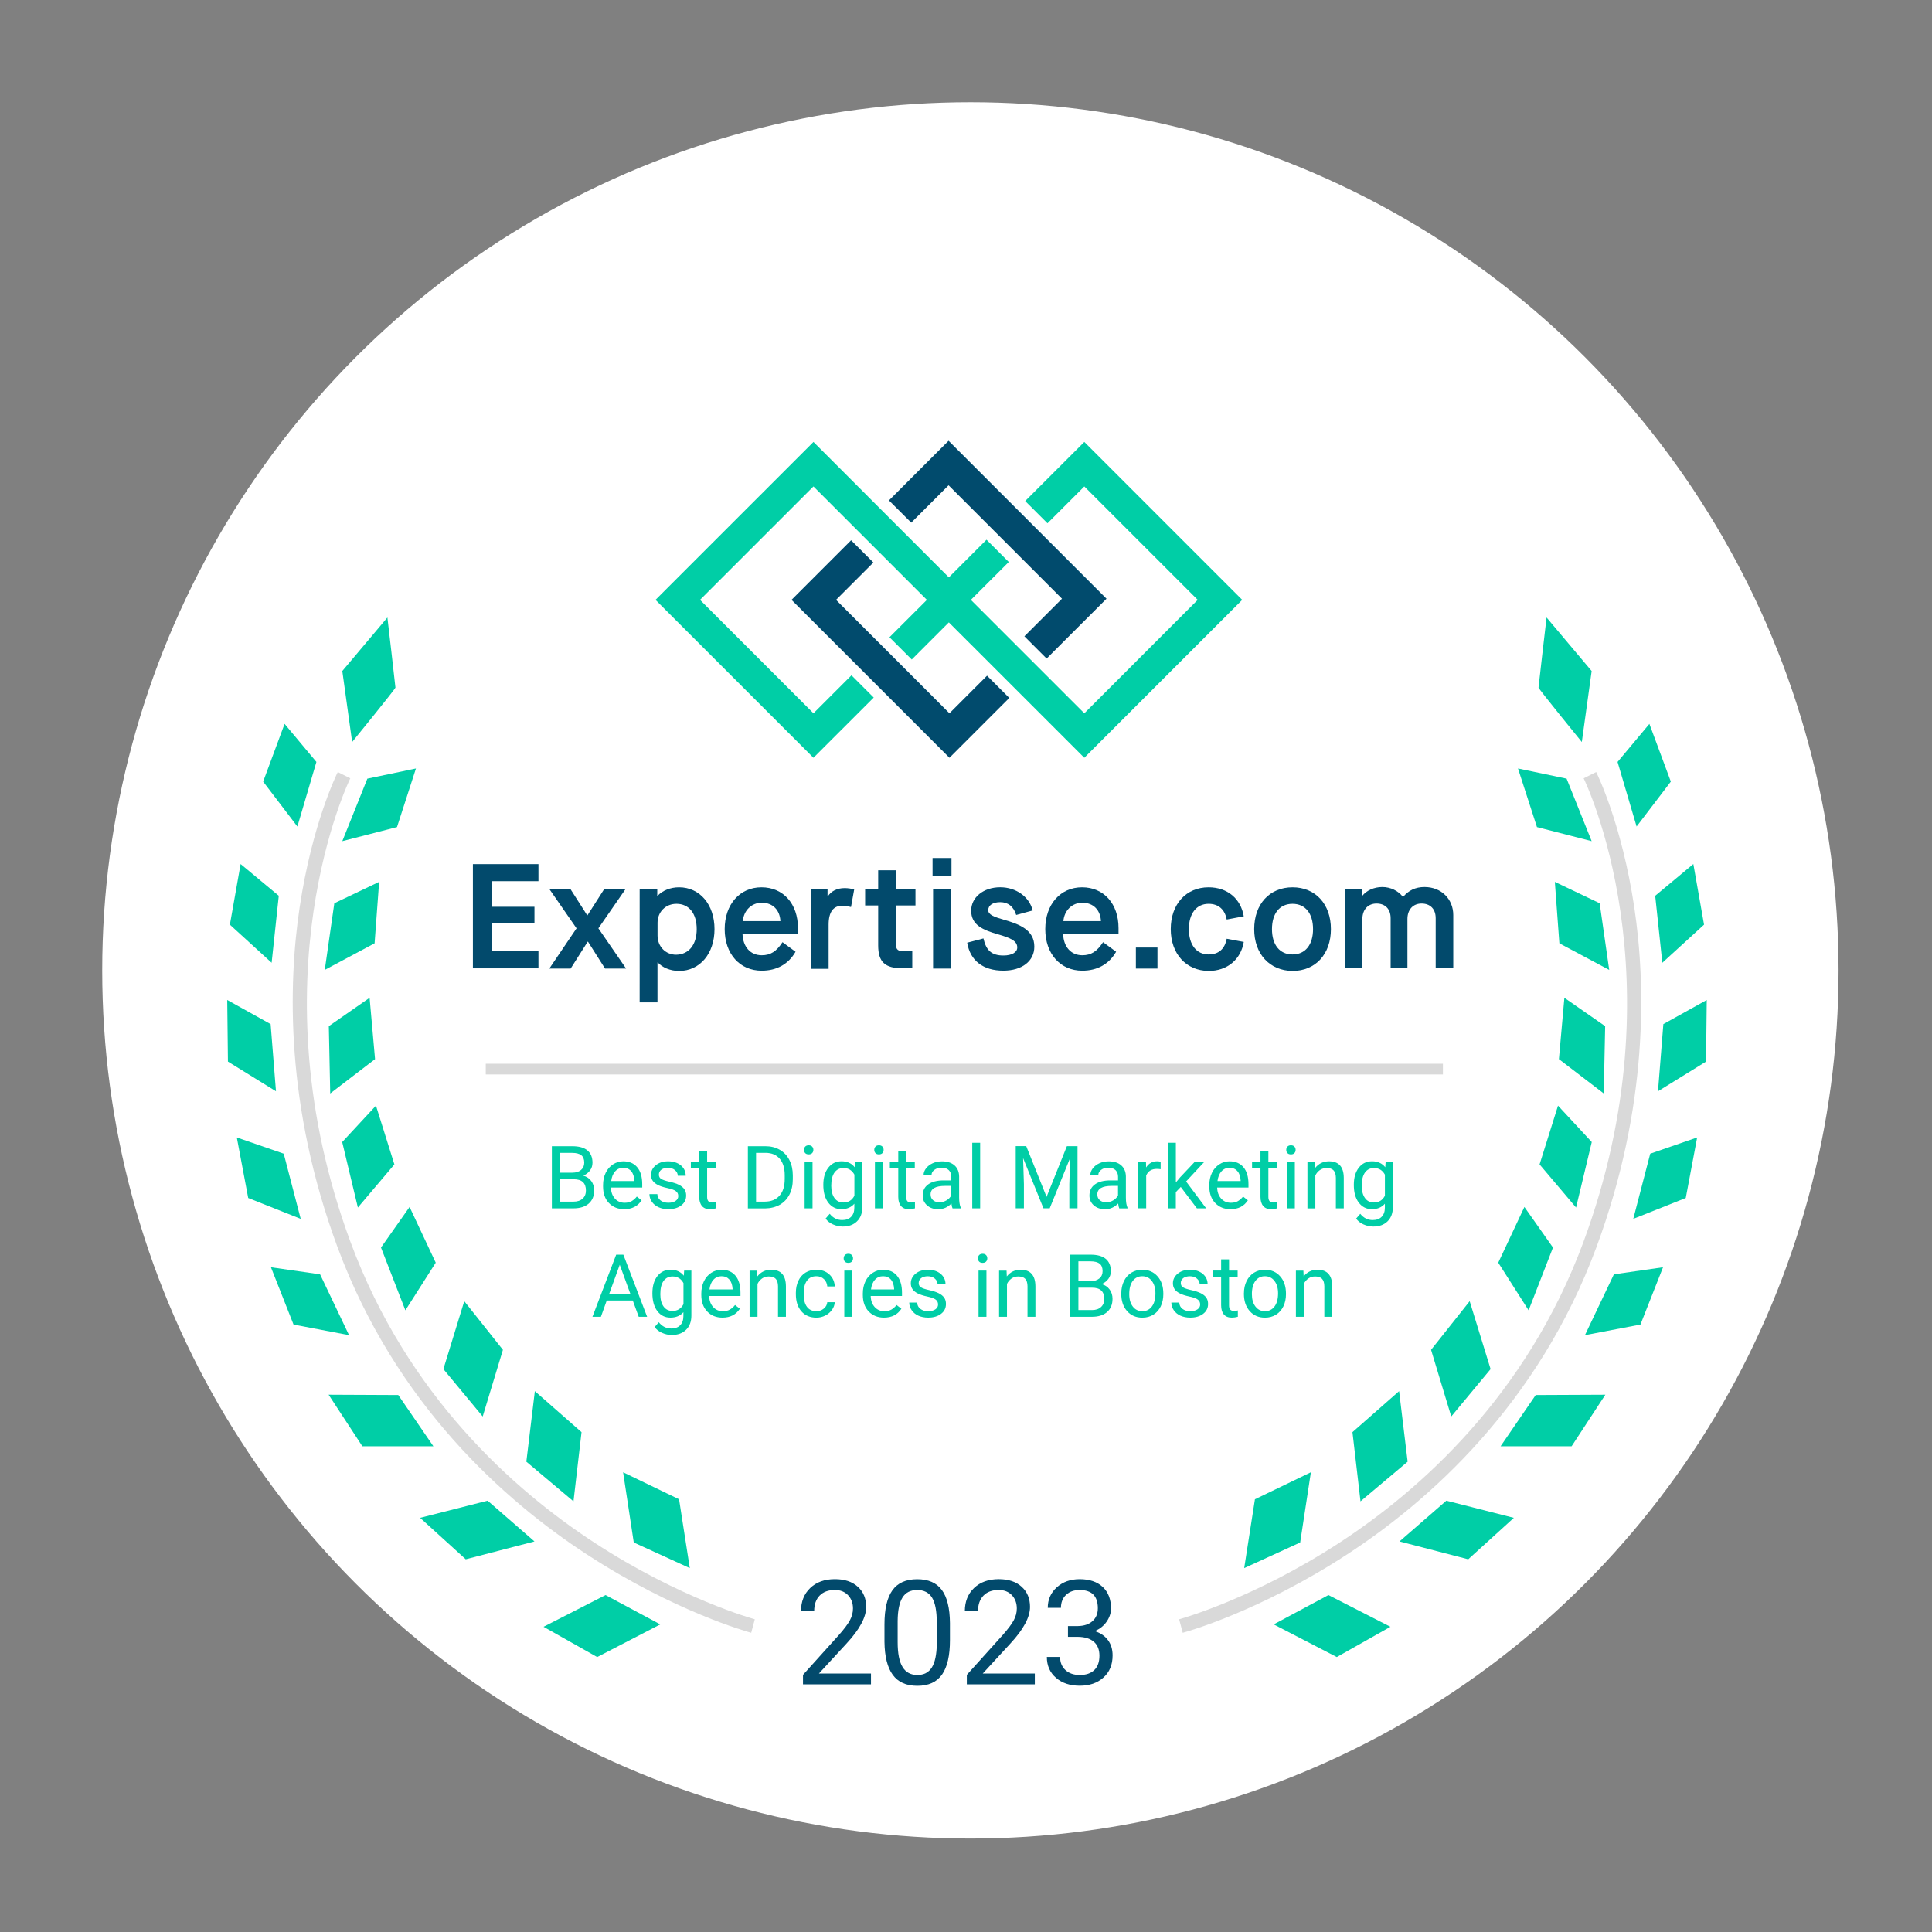 <?xml version="1.0" encoding="UTF-8"?>
<svg xmlns="http://www.w3.org/2000/svg" width="110" height="110" viewBox="0 0 110 110" fill="none">
  <rect x="0" y="0" width="110" height="110" fill="#808080" stroke="none"/>
  <circle cx="55.25" cy="55.25" r="49.43" fill="white"></circle>
  <g clip-path="url(#clip0_773_2849)">
    <path d="M16.203 41.214L14.983 44.501L16.932 47.059L18.015 43.382L16.203 41.214Z" fill="#00CEA6"></path>
    <path d="M23.683 43.754L22.604 47.091L19.49 47.892L20.916 44.334L23.683 43.754Z" fill="#00CEA6"></path>
    <path d="M21.587 50.211L21.328 53.708L18.491 55.223L19.035 51.428L21.587 50.211Z" fill="#00CEA6"></path>
    <path d="M21.044 56.81L21.354 60.302L18.802 62.257L18.722 58.425L21.044 56.81Z" fill="#00CEA6"></path>
    <path d="M21.406 62.95L22.455 66.297L20.376 68.752L19.484 65.023L21.406 62.95Z" fill="#00CEA6"></path>
    <path d="M23.32 68.719L24.809 71.892L23.081 74.604L21.693 71.03L23.32 68.719Z" fill="#00CEA6"></path>
    <path d="M13.7 49.194L13.089 52.647L15.466 54.815L15.873 51.002L13.7 49.194Z" fill="#00CEA6"></path>
    <path d="M12.938 56.935L12.978 60.442L15.713 62.132L15.409 58.309L12.938 56.935Z" fill="#00CEA6"></path>
    <path d="M13.483 64.762L14.132 68.209L17.121 69.397L16.155 65.686L13.483 64.762Z" fill="#00CEA6"></path>
    <path d="M15.427 72.153L16.713 75.415L19.873 76.018L18.224 72.555L15.427 72.153Z" fill="#00CEA6"></path>
    <path d="M18.71 79.409L20.631 82.344H24.675L22.676 79.427L18.71 79.409Z" fill="#00CEA6"></path>
    <path d="M27.483 80.649L25.245 77.951L26.433 74.084L28.634 76.854L27.483 80.649Z" fill="#00CEA6"></path>
    <path d="M32.652 85.48L29.968 83.222L30.452 79.206L33.11 81.541L32.652 85.48Z" fill="#00CEA6"></path>
    <path d="M39.274 89.281L36.084 87.823L35.477 83.825L38.663 85.362L39.274 89.281Z" fill="#00CEA6"></path>
    <path d="M23.92 86.419L26.517 88.779L30.431 87.763L27.763 85.442L23.92 86.419Z" fill="#00CEA6"></path>
    <path d="M30.947 92.622L34.001 94.346L37.593 92.486L34.477 90.816L30.947 92.622Z" fill="#00CEA6"></path>
    <path d="M42.77 92.964C42.595 92.916 38.418 91.769 33.394 88.49C28.757 85.462 22.533 79.97 19.216 71.006C16.245 62.978 16.404 56.063 17.059 51.673C17.772 46.906 19.174 44.075 19.232 43.957L19.944 44.314C19.889 44.425 14.399 55.697 19.962 70.73C23.2 79.478 29.277 84.844 33.804 87.807C38.724 91.027 42.934 92.183 42.975 92.195L42.77 92.964Z" fill="#D9D9D9"></path>
    <path d="M19.49 38.205L20.05 42.247C20.05 42.247 22.515 39.222 22.515 39.147C22.515 39.071 22.057 35.157 22.057 35.157L19.49 38.205Z" fill="#00CEA6"></path>
    <path d="M93.909 41.214L95.13 44.501L93.181 47.059L92.097 43.382L93.909 41.214Z" fill="#00CEA6"></path>
    <path d="M86.428 43.754L87.508 47.091L90.622 47.892L89.196 44.334L86.428 43.754Z" fill="#00CEA6"></path>
    <path d="M88.526 50.211L88.784 53.708L91.622 55.223L91.078 51.428L88.526 50.211Z" fill="#00CEA6"></path>
    <path d="M89.069 56.81L88.758 60.302L91.311 62.257L91.391 58.425L89.069 56.81Z" fill="#00CEA6"></path>
    <path d="M88.707 62.95L87.657 66.297L89.734 68.752L90.628 65.023L88.707 62.95Z" fill="#00CEA6"></path>
    <path d="M86.793 68.719L85.304 71.892L87.032 74.604L88.42 71.03L86.793 68.719Z" fill="#00CEA6"></path>
    <path d="M96.412 49.194L97.021 52.647L94.646 54.815L94.24 51.002L96.412 49.194Z" fill="#00CEA6"></path>
    <path d="M97.175 56.935L97.135 60.442L94.399 62.132L94.704 58.309L97.175 56.935Z" fill="#00CEA6"></path>
    <path d="M96.629 64.762L95.98 68.209L92.992 69.397L93.957 65.686L96.629 64.762Z" fill="#00CEA6"></path>
    <path d="M94.686 72.153L93.4 75.415L90.24 76.018L91.888 72.555L94.686 72.153Z" fill="#00CEA6"></path>
    <path d="M91.402 79.409L89.481 82.344H85.437L87.436 79.427L91.402 79.409Z" fill="#00CEA6"></path>
    <path d="M82.628 80.649L84.868 77.951L83.677 74.084L81.479 76.854L82.628 80.649Z" fill="#00CEA6"></path>
    <path d="M77.461 85.48L80.145 83.222L79.659 79.206L77.003 81.541L77.461 85.48Z" fill="#00CEA6"></path>
    <path d="M70.839 89.281L74.026 87.823L74.636 83.825L71.45 85.362L70.839 89.281Z" fill="#00CEA6"></path>
    <path d="M86.192 86.419L83.595 88.779L79.681 87.763L82.349 85.442L86.192 86.419Z" fill="#00CEA6"></path>
    <path d="M79.165 92.622L76.111 94.346L72.519 92.486L75.635 90.816L79.165 92.622Z" fill="#00CEA6"></path>
    <path d="M67.34 92.964C67.516 92.916 71.693 91.769 76.716 88.49C81.354 85.462 87.578 79.97 90.895 71.006C93.866 62.978 93.706 56.063 93.051 51.673C92.338 46.906 90.937 44.075 90.879 43.957L90.166 44.314C90.222 44.425 95.711 55.697 90.148 70.73C86.911 79.478 80.834 84.844 76.306 87.807C71.386 91.027 67.177 92.183 67.135 92.195L67.34 92.964Z" fill="#D9D9D9"></path>
    <path d="M90.622 38.205L90.062 42.247C90.062 42.247 87.597 39.222 87.597 39.147C87.597 39.071 88.055 35.157 88.055 35.157L90.622 38.205Z" fill="#00CEA6"></path>
    <path d="M59.139 30.227L54.008 25.096L50.613 28.491L51.882 29.757L54.008 27.631L58.166 31.788L60.465 34.088L58.325 36.228L59.591 37.496L63 34.088L59.139 30.227Z" fill="#014B6D"></path>
    <path d="M50.197 39.284L45.066 34.153L48.459 30.76L49.727 32.027L47.601 34.153L51.758 38.31L54.058 40.612L56.198 38.47L57.464 39.738L54.058 43.145L50.197 39.284Z" fill="#014B6D"></path>
    <path d="M61.736 25.162L58.37 28.527L59.639 29.793L61.736 27.696L68.193 34.153L61.736 40.612L55.292 34.169L55.306 34.153L55.292 34.139L57.435 31.997L56.168 30.729L54.024 32.873L46.315 25.162L37.323 34.153L46.315 43.145L49.747 39.715L49.731 39.701L48.479 38.448L46.315 40.612L39.857 34.153L46.315 27.696L52.758 34.139L52.744 34.153L52.758 34.169L50.643 36.282L51.911 37.55L54.024 35.436L61.736 43.145L70.727 34.153L61.736 25.162Z" fill="#00CEA6"></path>
    <path d="M82.154 60.565H27.658V61.175H82.154V60.565Z" fill="#D9D9D9"></path>
    <path d="M26.925 49.2H30.657V50.171H27.986V51.629H30.43V52.568H27.986V54.161H30.657V55.133H26.925" fill="#024A6C"></path>
    <path d="M32.826 52.855L31.293 50.641H32.492L33.432 52.113H33.448L34.388 50.641H35.602L34.069 52.855L35.648 55.147H34.449L33.477 53.614H33.462L32.49 55.147H31.275" fill="#024A6C"></path>
    <path d="M39.668 52.901C39.668 52.007 39.228 51.46 38.515 51.46C37.892 51.46 37.438 51.929 37.438 52.537V53.266C37.438 53.889 37.894 54.359 38.499 54.359C39.228 54.343 39.668 53.781 39.668 52.901ZM36.42 50.641H37.422V51.006H37.436C37.725 50.703 38.165 50.52 38.664 50.52C39.847 50.52 40.681 51.505 40.681 52.901C40.681 54.297 39.847 55.282 38.664 55.282C38.163 55.282 37.709 55.085 37.45 54.797H37.434V57.072H36.419" fill="#024A6C"></path>
    <path d="M44.433 52.445C44.403 51.822 44.009 51.398 43.371 51.398C42.78 51.398 42.34 51.854 42.294 52.445H44.433ZM41.261 52.901C41.261 51.489 42.125 50.52 43.354 50.52C44.598 50.52 45.432 51.46 45.432 52.841V53.19H42.276C42.306 53.903 42.717 54.389 43.37 54.389C43.871 54.389 44.204 54.175 44.552 53.644L45.295 54.189C44.885 54.902 44.218 55.267 43.368 55.267C42.125 55.269 41.261 54.313 41.261 52.901Z" fill="#024A6C"></path>
    <path d="M46.161 50.642H47.117V51.036H47.133C47.314 50.747 47.648 50.566 48.088 50.566C48.285 50.566 48.467 50.596 48.634 50.642L48.453 51.643C48.271 51.597 48.118 51.567 47.967 51.567C47.451 51.567 47.178 51.916 47.178 52.645V55.161H46.161" fill="#024A6C"></path>
    <path d="M51.016 51.552V53.782C51.016 54.07 51.121 54.16 51.485 54.16H51.941V55.132H51.396C50.38 55.132 50 54.767 50 53.827V51.552H49.257V50.642H50V49.549H51.016V50.642H52.123V51.552" fill="#024A6C"></path>
    <path d="M53.126 50.641H54.141V55.147H53.126V50.641ZM53.096 48.851H54.173V49.883H53.096V48.851Z" fill="#024A6C"></path>
    <path d="M55.067 53.674L55.993 53.431C56.144 54.114 56.463 54.403 57.13 54.403C57.615 54.403 57.918 54.219 57.918 53.947C57.918 53.568 57.524 53.401 56.841 53.202C55.977 52.959 55.294 52.67 55.294 51.852C55.294 51.093 55.991 50.518 56.947 50.518C57.84 50.518 58.599 51.05 58.798 51.838L57.858 52.095C57.707 51.609 57.389 51.366 56.949 51.366C56.524 51.366 56.266 51.547 56.266 51.822C56.266 52.079 56.584 52.2 57.16 52.368C58.069 52.625 58.89 52.959 58.89 53.899C58.89 54.719 58.191 55.265 57.13 55.265C55.977 55.269 55.234 54.691 55.067 53.674Z" fill="#024A6C"></path>
    <path d="M62.683 52.445C62.653 51.822 62.259 51.398 61.622 51.398C61.03 51.398 60.59 51.854 60.545 52.445H62.683ZM59.513 52.901C59.513 51.489 60.377 50.52 61.606 50.52C62.85 50.52 63.684 51.46 63.684 52.841V53.19H60.529C60.559 53.903 60.969 54.389 61.622 54.389C62.123 54.389 62.456 54.175 62.804 53.644L63.547 54.189C63.137 54.902 62.47 55.267 61.62 55.267C60.377 55.269 59.513 54.313 59.513 52.901Z" fill="#024A6C"></path>
    <path d="M64.67 55.147H65.901V53.949H64.672V55.147H64.67Z" fill="#024A6C"></path>
    <path d="M66.657 52.901C66.657 51.475 67.537 50.52 68.812 50.52C69.889 50.52 70.647 51.173 70.815 52.172L69.843 52.354C69.737 51.778 69.373 51.46 68.812 51.46C68.129 51.46 67.689 52.005 67.689 52.901C67.689 53.797 68.129 54.343 68.812 54.343C69.389 54.343 69.737 54.024 69.843 53.449L70.815 53.63C70.647 54.631 69.875 55.282 68.812 55.282C67.539 55.269 66.657 54.313 66.657 52.901Z" fill="#024A6C"></path>
    <path d="M74.759 52.901C74.759 52.007 74.319 51.46 73.59 51.46C72.862 51.46 72.421 52.005 72.421 52.901C72.421 53.797 72.862 54.343 73.59 54.343C74.319 54.343 74.759 53.795 74.759 52.901ZM71.408 52.901C71.408 51.475 72.288 50.52 73.592 50.52C74.896 50.52 75.776 51.475 75.776 52.901C75.776 54.327 74.896 55.282 73.592 55.282C72.286 55.269 71.408 54.313 71.408 52.901Z" fill="#024A6C"></path>
    <path d="M76.581 50.641H77.537V51.02H77.552C77.795 50.701 78.235 50.504 78.705 50.504C79.161 50.504 79.615 50.717 79.874 51.065H79.89C80.193 50.701 80.589 50.504 81.105 50.504C82.076 50.504 82.743 51.203 82.743 52.097V55.131H81.742V52.278C81.742 51.746 81.423 51.444 80.937 51.444C80.451 51.444 80.133 51.792 80.133 52.324V55.131H79.177V52.278C79.177 51.746 78.859 51.444 78.373 51.444C77.887 51.444 77.568 51.792 77.568 52.324V55.131H76.567V50.641" fill="#024A6C"></path>
    <path d="M31.421 68.798V65.26H32.578C32.962 65.26 33.251 65.339 33.444 65.499C33.637 65.658 33.734 65.893 33.734 66.204C33.734 66.369 33.687 66.514 33.593 66.642C33.5 66.769 33.37 66.867 33.209 66.936C33.4 66.99 33.551 67.092 33.663 67.241C33.774 67.39 33.83 67.569 33.83 67.776C33.83 68.093 33.727 68.344 33.522 68.525C33.316 68.706 33.026 68.798 32.649 68.798H31.421ZM31.887 66.767H32.592C32.797 66.767 32.96 66.715 33.081 66.614C33.203 66.512 33.265 66.373 33.265 66.198C33.265 66.002 33.207 65.861 33.095 65.773C32.982 65.686 32.809 65.64 32.578 65.64H31.887V66.767ZM31.887 67.141V68.416H32.657C32.874 68.416 33.046 68.36 33.171 68.246C33.297 68.133 33.36 67.98 33.36 67.781C33.36 67.354 33.129 67.141 32.665 67.141H31.887Z" fill="#00CEA6"></path>
    <path d="M35.541 68.846C35.184 68.846 34.893 68.728 34.67 68.496C34.447 68.263 34.336 67.948 34.336 67.556V67.474C34.336 67.213 34.386 66.98 34.485 66.775C34.585 66.57 34.724 66.411 34.903 66.293C35.083 66.178 35.276 66.12 35.485 66.12C35.827 66.12 36.092 66.234 36.281 66.459C36.47 66.684 36.566 67.006 36.566 67.426V67.613H34.784C34.79 67.872 34.866 68.081 35.011 68.243C35.156 68.402 35.339 68.481 35.564 68.481C35.724 68.481 35.857 68.45 35.969 68.384C36.078 68.318 36.176 68.233 36.257 68.127L36.532 68.34C36.311 68.677 35.981 68.846 35.541 68.846ZM35.485 66.489C35.304 66.489 35.15 66.554 35.029 66.688C34.905 66.819 34.83 67.004 34.8 67.243H36.118V67.209C36.104 66.98 36.044 66.803 35.933 66.678C35.821 66.55 35.672 66.489 35.485 66.489Z" fill="#00CEA6"></path>
    <path d="M38.617 68.099C38.617 67.978 38.571 67.884 38.479 67.817C38.388 67.749 38.228 67.691 37.999 67.643C37.773 67.596 37.591 67.536 37.458 67.468C37.325 67.4 37.225 67.319 37.161 67.225C37.097 67.132 37.066 67.02 37.066 66.891C37.066 66.676 37.157 66.493 37.339 66.343C37.522 66.194 37.755 66.12 38.037 66.12C38.336 66.12 38.577 66.198 38.762 66.351C38.947 66.504 39.041 66.701 39.041 66.942H38.589C38.589 66.819 38.537 66.713 38.432 66.624C38.328 66.534 38.195 66.49 38.037 66.49C37.874 66.49 37.747 66.526 37.653 66.598C37.559 66.67 37.514 66.763 37.514 66.877C37.514 66.986 37.557 67.068 37.643 67.122C37.729 67.177 37.884 67.229 38.109 67.279C38.334 67.329 38.515 67.388 38.655 67.458C38.794 67.528 38.898 67.611 38.965 67.709C39.033 67.807 39.067 67.926 39.067 68.067C39.067 68.302 38.973 68.492 38.784 68.633C38.597 68.774 38.352 68.846 38.053 68.846C37.842 68.846 37.657 68.808 37.494 68.734C37.333 68.661 37.205 68.555 37.114 68.422C37.022 68.288 36.976 68.143 36.976 67.988H37.426C37.434 68.139 37.494 68.258 37.607 68.346C37.721 68.434 37.868 68.48 38.053 68.48C38.222 68.48 38.36 68.446 38.463 68.376C38.565 68.306 38.617 68.215 38.617 68.099Z" fill="#00CEA6"></path>
    <path d="M40.261 65.531V66.168H40.753V66.516H40.261V68.149C40.261 68.255 40.283 68.334 40.327 68.386C40.371 68.438 40.444 68.466 40.55 68.466C40.602 68.466 40.673 68.456 40.763 68.436V68.798C40.646 68.83 40.53 68.846 40.419 68.846C40.218 68.846 40.066 68.786 39.965 68.663C39.863 68.541 39.811 68.368 39.811 68.145V66.514H39.334V66.166H39.811V65.529H40.261V65.531Z" fill="#00CEA6"></path>
    <path d="M42.581 68.798V65.26H43.58C43.889 65.26 44.16 65.328 44.397 65.465C44.634 65.6 44.817 65.795 44.944 66.046C45.074 66.297 45.137 66.586 45.139 66.912V67.137C45.139 67.472 45.076 67.765 44.946 68.015C44.817 68.266 44.634 68.459 44.395 68.595C44.156 68.728 43.877 68.798 43.56 68.802H42.581V68.798ZM43.047 65.64V68.416H43.538C43.899 68.416 44.178 68.304 44.379 68.079C44.58 67.856 44.679 67.538 44.679 67.123V66.916C44.679 66.514 44.586 66.202 44.397 65.978C44.208 65.755 43.941 65.642 43.594 65.638H43.047V65.64Z" fill="#00CEA6"></path>
    <path d="M45.777 65.469C45.777 65.395 45.798 65.333 45.844 65.284C45.888 65.234 45.956 65.208 46.043 65.208C46.131 65.208 46.197 65.234 46.242 65.284C46.288 65.333 46.31 65.395 46.31 65.469C46.31 65.543 46.288 65.602 46.242 65.652C46.197 65.7 46.131 65.726 46.043 65.726C45.956 65.726 45.89 65.702 45.844 65.652C45.798 65.604 45.777 65.543 45.777 65.469ZM46.262 68.798H45.812V66.168H46.262V68.798Z" fill="#00CEA6"></path>
    <path d="M46.876 67.46C46.876 67.05 46.972 66.724 47.161 66.483C47.35 66.242 47.601 66.118 47.913 66.118C48.234 66.118 48.485 66.232 48.664 66.459L48.686 66.168H49.096V68.734C49.096 69.075 48.995 69.344 48.793 69.539C48.592 69.736 48.322 69.834 47.981 69.834C47.792 69.834 47.607 69.794 47.423 69.712C47.242 69.63 47.103 69.521 47.007 69.38L47.24 69.109C47.434 69.348 47.668 69.465 47.947 69.465C48.166 69.465 48.337 69.403 48.459 69.28C48.58 69.157 48.642 68.983 48.642 68.76V68.535C48.463 68.742 48.216 68.846 47.905 68.846C47.597 68.846 47.348 68.722 47.159 68.474C46.971 68.227 46.876 67.888 46.876 67.46ZM47.328 67.512C47.328 67.809 47.39 68.042 47.511 68.211C47.633 68.38 47.802 68.466 48.021 68.466C48.304 68.466 48.513 68.336 48.646 68.079V66.879C48.509 66.628 48.302 66.502 48.027 66.502C47.808 66.502 47.637 66.588 47.513 66.757C47.39 66.927 47.328 67.177 47.328 67.512Z" fill="#00CEA6"></path>
    <path d="M49.777 65.469C49.777 65.395 49.799 65.333 49.845 65.284C49.888 65.234 49.956 65.208 50.044 65.208C50.131 65.208 50.197 65.234 50.243 65.284C50.289 65.333 50.31 65.395 50.31 65.469C50.31 65.543 50.289 65.602 50.243 65.652C50.197 65.7 50.131 65.726 50.044 65.726C49.956 65.726 49.89 65.702 49.845 65.652C49.801 65.604 49.777 65.543 49.777 65.469ZM50.265 68.798H49.815V66.168H50.265V68.798Z" fill="#00CEA6"></path>
    <path d="M51.593 65.531V66.168H52.084V66.516H51.593V68.149C51.593 68.255 51.614 68.334 51.658 68.386C51.702 68.438 51.776 68.466 51.881 68.466C51.933 68.466 52.005 68.456 52.094 68.436V68.798C51.977 68.83 51.861 68.846 51.75 68.846C51.549 68.846 51.398 68.786 51.296 68.663C51.194 68.541 51.143 68.368 51.143 68.145V66.514H50.665V66.166H51.143V65.529H51.593V65.531Z" fill="#00CEA6"></path>
    <path d="M54.233 68.798C54.207 68.746 54.185 68.655 54.169 68.521C53.96 68.738 53.711 68.848 53.421 68.848C53.162 68.848 52.949 68.774 52.784 68.629C52.618 68.481 52.535 68.296 52.535 68.071C52.535 67.797 52.638 67.585 52.847 67.434C53.056 67.283 53.349 67.207 53.725 67.207H54.163V67C54.163 66.843 54.116 66.717 54.022 66.624C53.928 66.53 53.789 66.484 53.606 66.484C53.445 66.484 53.311 66.524 53.202 66.606C53.092 66.688 53.038 66.785 53.038 66.901H52.586C52.586 66.769 52.632 66.642 52.726 66.52C52.819 66.399 52.945 66.301 53.104 66.23C53.263 66.158 53.439 66.122 53.63 66.122C53.932 66.122 54.169 66.198 54.343 66.349C54.514 66.5 54.603 66.709 54.609 66.974V68.185C54.609 68.426 54.639 68.619 54.701 68.76V68.8H54.233V68.798ZM53.486 68.454C53.628 68.454 53.761 68.418 53.887 68.344C54.012 68.27 54.104 68.177 54.161 68.059V67.52H53.809C53.257 67.52 52.983 67.681 52.983 68.004C52.983 68.145 53.031 68.254 53.124 68.334C53.22 68.414 53.339 68.454 53.486 68.454Z" fill="#00CEA6"></path>
    <path d="M55.806 68.798H55.356V65.065H55.806V68.798Z" fill="#00CEA6"></path>
    <path d="M58.43 65.258L59.587 68.145L60.744 65.258H61.349V68.796H60.883V67.418L60.927 65.931L59.766 68.796H59.41L58.251 65.937L58.297 67.416V68.794H57.831V65.256H58.43V65.258Z" fill="#00CEA6"></path>
    <path d="M63.726 68.798C63.7 68.746 63.678 68.655 63.663 68.521C63.453 68.738 63.205 68.848 62.914 68.848C62.655 68.848 62.442 68.774 62.277 68.629C62.111 68.481 62.028 68.296 62.028 68.071C62.028 67.797 62.131 67.585 62.34 67.434C62.547 67.283 62.842 67.207 63.218 67.207H63.657V67C63.657 66.843 63.609 66.717 63.515 66.624C63.422 66.53 63.282 66.484 63.099 66.484C62.938 66.484 62.804 66.524 62.695 66.606C62.587 66.688 62.532 66.785 62.532 66.901H62.08C62.08 66.769 62.125 66.642 62.219 66.52C62.313 66.399 62.438 66.301 62.597 66.23C62.757 66.158 62.932 66.122 63.123 66.122C63.426 66.122 63.663 66.198 63.836 66.349C64.007 66.5 64.097 66.709 64.103 66.974V68.185C64.103 68.426 64.132 68.619 64.194 68.76V68.8H63.726V68.798ZM62.98 68.454C63.121 68.454 63.254 68.418 63.38 68.344C63.505 68.27 63.597 68.177 63.655 68.059V67.52H63.302C62.751 67.52 62.476 67.681 62.476 68.004C62.476 68.145 62.524 68.254 62.617 68.334C62.711 68.414 62.832 68.454 62.98 68.454Z" fill="#00CEA6"></path>
    <path d="M66.082 66.57C66.014 66.558 65.94 66.552 65.861 66.552C65.566 66.552 65.365 66.678 65.259 66.928V68.796H64.809V66.166H65.247L65.255 66.471C65.403 66.236 65.612 66.118 65.882 66.118C65.97 66.118 66.036 66.13 66.082 66.152V66.57Z" fill="#00CEA6"></path>
    <path d="M67.228 67.58L66.946 67.874V68.798H66.498V65.065H66.948V67.323L67.189 67.034L68.007 66.168H68.555L67.531 67.267L68.674 68.798H68.146L67.228 67.58Z" fill="#00CEA6"></path>
    <path d="M70.06 68.846C69.704 68.846 69.413 68.728 69.19 68.496C68.967 68.263 68.853 67.948 68.853 67.556V67.474C68.853 67.213 68.903 66.98 69.003 66.775C69.102 66.57 69.242 66.411 69.421 66.293C69.6 66.176 69.793 66.12 70.002 66.12C70.345 66.12 70.609 66.234 70.799 66.459C70.988 66.684 71.083 67.006 71.083 67.426V67.613H69.301C69.307 67.872 69.383 68.081 69.528 68.243C69.674 68.402 69.857 68.481 70.082 68.481C70.241 68.481 70.374 68.45 70.486 68.384C70.596 68.318 70.693 68.233 70.775 68.127L71.049 68.34C70.832 68.677 70.502 68.846 70.06 68.846ZM70.004 66.489C69.823 66.489 69.67 66.554 69.548 66.688C69.427 66.821 69.349 67.004 69.319 67.243H70.637V67.209C70.623 66.98 70.564 66.803 70.452 66.678C70.341 66.552 70.193 66.489 70.004 66.489Z" fill="#00CEA6"></path>
    <path d="M72.216 65.531V66.168H72.706V66.516H72.216V68.149C72.216 68.255 72.238 68.334 72.282 68.386C72.326 68.438 72.4 68.466 72.505 68.466C72.557 68.466 72.629 68.456 72.718 68.436V68.798C72.601 68.83 72.485 68.846 72.374 68.846C72.173 68.846 72.021 68.786 71.92 68.663C71.818 68.541 71.766 68.368 71.766 68.145V66.514H71.287V66.166H71.766V65.529H72.216V65.531Z" fill="#00CEA6"></path>
    <path d="M73.234 65.469C73.234 65.395 73.255 65.333 73.301 65.284C73.345 65.234 73.413 65.208 73.501 65.208C73.588 65.208 73.654 65.234 73.7 65.284C73.745 65.333 73.767 65.395 73.767 65.469C73.767 65.543 73.745 65.602 73.7 65.652C73.654 65.702 73.588 65.726 73.501 65.726C73.413 65.726 73.347 65.702 73.301 65.652C73.255 65.602 73.234 65.543 73.234 65.469ZM73.722 68.798H73.272V66.168H73.722V68.798Z" fill="#00CEA6"></path>
    <path d="M74.867 66.168L74.88 66.498C75.082 66.246 75.344 66.12 75.669 66.12C76.224 66.12 76.505 66.435 76.509 67.06V68.798H76.059V67.058C76.057 66.869 76.013 66.727 75.93 66.638C75.844 66.546 75.713 66.502 75.531 66.502C75.386 66.502 75.257 66.542 75.147 66.62C75.038 66.698 74.95 66.799 74.89 66.927V68.8H74.44V66.17H74.867V66.168Z" fill="#00CEA6"></path>
    <path d="M77.081 67.46C77.081 67.05 77.176 66.724 77.365 66.483C77.554 66.24 77.805 66.118 78.12 66.118C78.441 66.118 78.691 66.232 78.871 66.459L78.892 66.168H79.303V68.734C79.303 69.075 79.201 69.344 79 69.539C78.799 69.736 78.528 69.834 78.188 69.834C77.999 69.834 77.813 69.794 77.63 69.712C77.447 69.63 77.309 69.521 77.214 69.38L77.447 69.109C77.64 69.348 77.875 69.465 78.154 69.465C78.373 69.465 78.544 69.403 78.665 69.28C78.787 69.157 78.849 68.983 78.849 68.76V68.535C78.669 68.742 78.423 68.846 78.112 68.846C77.803 68.846 77.554 68.722 77.365 68.474C77.174 68.227 77.081 67.888 77.081 67.46ZM77.532 67.512C77.532 67.809 77.594 68.042 77.716 68.211C77.837 68.38 78.006 68.466 78.225 68.466C78.508 68.466 78.717 68.336 78.851 68.079V66.879C78.713 66.628 78.506 66.502 78.231 66.502C78.012 66.502 77.841 66.588 77.718 66.757C77.594 66.927 77.532 67.177 77.532 67.512Z" fill="#00CEA6"></path>
    <path d="M36.028 74.047H34.545L34.213 74.973H33.731L35.083 71.435H35.491L36.845 74.973H36.367L36.028 74.047ZM34.686 73.665H35.889L35.286 72.01L34.686 73.665Z" fill="#00CEA6"></path>
    <path d="M37.144 73.635C37.144 73.224 37.239 72.898 37.428 72.657C37.617 72.416 37.868 72.293 38.181 72.293C38.502 72.293 38.752 72.406 38.932 72.633L38.953 72.342H39.364V74.909C39.364 75.249 39.262 75.518 39.061 75.713C38.86 75.91 38.589 76.008 38.249 76.008C38.059 76.008 37.874 75.968 37.691 75.886C37.51 75.805 37.37 75.695 37.275 75.554L37.508 75.283C37.701 75.522 37.936 75.639 38.215 75.639C38.434 75.639 38.605 75.578 38.727 75.454C38.848 75.331 38.91 75.158 38.91 74.935V74.71C38.73 74.917 38.484 75.02 38.173 75.02C37.864 75.02 37.615 74.897 37.426 74.648C37.239 74.401 37.144 74.063 37.144 73.635ZM37.596 73.686C37.596 73.983 37.657 74.216 37.779 74.385C37.9 74.554 38.069 74.64 38.288 74.64C38.571 74.64 38.78 74.511 38.914 74.254V73.053C38.776 72.802 38.569 72.677 38.294 72.677C38.075 72.677 37.904 72.762 37.781 72.932C37.657 73.101 37.596 73.352 37.596 73.686Z" fill="#00CEA6"></path>
    <path d="M41.134 75.02C40.777 75.02 40.486 74.903 40.264 74.67C40.041 74.437 39.929 74.122 39.929 73.73V73.648C39.929 73.388 39.979 73.155 40.078 72.95C40.178 72.744 40.317 72.585 40.496 72.468C40.676 72.352 40.869 72.294 41.078 72.294C41.42 72.294 41.685 72.408 41.874 72.633C42.063 72.858 42.159 73.18 42.159 73.601V73.788H40.377C40.383 74.047 40.459 74.256 40.604 74.417C40.749 74.576 40.932 74.656 41.157 74.656C41.317 74.656 41.45 74.624 41.562 74.558C41.671 74.493 41.769 74.407 41.85 74.302L42.125 74.514C41.906 74.851 41.576 75.02 41.134 75.02ZM41.078 72.663C40.897 72.663 40.743 72.728 40.622 72.862C40.498 72.993 40.423 73.178 40.393 73.417H41.711V73.384C41.697 73.155 41.637 72.977 41.526 72.852C41.414 72.727 41.267 72.663 41.078 72.663Z" fill="#00CEA6"></path>
    <path d="M43.105 72.342L43.118 72.673C43.32 72.42 43.582 72.294 43.907 72.294C44.462 72.294 44.743 72.609 44.747 73.234V74.972H44.297V73.232C44.295 73.043 44.251 72.902 44.168 72.812C44.082 72.721 43.951 72.677 43.77 72.677C43.624 72.677 43.495 72.716 43.385 72.794C43.276 72.872 43.19 72.973 43.129 73.101V74.974H42.678V72.344H43.105V72.342Z" fill="#00CEA6"></path>
    <path d="M46.482 74.654C46.643 74.654 46.783 74.606 46.902 74.508C47.022 74.411 47.089 74.29 47.101 74.144H47.527C47.519 74.296 47.468 74.439 47.372 74.574C47.276 74.71 47.149 74.819 46.99 74.901C46.83 74.982 46.661 75.022 46.484 75.022C46.126 75.022 45.841 74.903 45.63 74.664C45.419 74.425 45.313 74.098 45.313 73.682V73.607C45.313 73.35 45.361 73.123 45.455 72.924C45.548 72.725 45.684 72.569 45.859 72.46C46.034 72.35 46.243 72.294 46.482 72.294C46.777 72.294 47.022 72.382 47.217 72.559C47.412 72.737 47.515 72.965 47.529 73.246H47.103C47.089 73.077 47.026 72.936 46.91 72.826C46.795 72.716 46.651 72.663 46.482 72.663C46.253 72.663 46.076 72.744 45.95 72.91C45.825 73.075 45.761 73.312 45.761 73.623V73.708C45.761 74.011 45.823 74.244 45.948 74.409C46.072 74.572 46.249 74.654 46.482 74.654Z" fill="#00CEA6"></path>
    <path d="M48.035 71.646C48.035 71.572 48.057 71.51 48.102 71.46C48.146 71.411 48.214 71.385 48.301 71.385C48.389 71.385 48.455 71.411 48.501 71.46C48.546 71.51 48.568 71.572 48.568 71.646C48.568 71.719 48.546 71.779 48.501 71.829C48.455 71.877 48.389 71.902 48.301 71.902C48.214 71.902 48.148 71.879 48.102 71.829C48.057 71.779 48.035 71.717 48.035 71.646ZM48.52 74.973H48.071V72.343H48.52V74.973Z" fill="#00CEA6"></path>
    <path d="M50.331 75.02C49.974 75.02 49.684 74.903 49.461 74.67C49.237 74.437 49.126 74.122 49.126 73.73V73.648C49.126 73.388 49.176 73.155 49.275 72.95C49.375 72.744 49.514 72.585 49.693 72.468C49.873 72.352 50.066 72.294 50.275 72.294C50.617 72.294 50.882 72.408 51.071 72.633C51.26 72.858 51.356 73.18 51.356 73.601V73.788H49.574C49.58 74.047 49.656 74.256 49.801 74.417C49.946 74.576 50.13 74.656 50.355 74.656C50.514 74.656 50.647 74.624 50.759 74.558C50.868 74.493 50.966 74.407 51.047 74.302L51.322 74.514C51.103 74.851 50.773 75.02 50.331 75.02ZM50.275 72.663C50.094 72.663 49.94 72.728 49.819 72.862C49.695 72.993 49.62 73.178 49.59 73.417H50.908V73.384C50.894 73.155 50.834 72.977 50.723 72.852C50.613 72.727 50.464 72.663 50.275 72.663Z" fill="#00CEA6"></path>
    <path d="M53.409 74.274C53.409 74.152 53.363 74.058 53.271 73.991C53.18 73.923 53.02 73.865 52.791 73.818C52.565 73.77 52.383 73.71 52.25 73.642C52.117 73.575 52.017 73.493 51.953 73.4C51.889 73.306 51.858 73.194 51.858 73.065C51.858 72.85 51.949 72.667 52.13 72.517C52.314 72.368 52.547 72.294 52.829 72.294C53.128 72.294 53.369 72.372 53.554 72.525C53.739 72.679 53.833 72.876 53.833 73.117H53.381C53.381 72.993 53.329 72.888 53.224 72.798C53.12 72.709 52.987 72.665 52.829 72.665C52.666 72.665 52.539 72.701 52.445 72.772C52.352 72.844 52.306 72.938 52.306 73.051C52.306 73.161 52.349 73.242 52.435 73.296C52.521 73.352 52.676 73.403 52.901 73.453C53.126 73.503 53.307 73.563 53.447 73.632C53.586 73.702 53.69 73.786 53.757 73.883C53.825 73.981 53.859 74.1 53.859 74.242C53.859 74.477 53.765 74.666 53.576 74.807C53.389 74.949 53.144 75.02 52.845 75.02C52.634 75.02 52.449 74.982 52.286 74.909C52.124 74.835 51.997 74.73 51.906 74.596C51.814 74.463 51.768 74.317 51.768 74.162H52.218C52.226 74.313 52.286 74.433 52.399 74.52C52.513 74.608 52.66 74.654 52.845 74.654C53.014 74.654 53.152 74.62 53.255 74.55C53.357 74.481 53.409 74.389 53.409 74.274Z" fill="#00CEA6"></path>
    <path d="M55.678 71.646C55.678 71.572 55.7 71.51 55.746 71.46C55.79 71.411 55.858 71.385 55.945 71.385C56.033 71.385 56.099 71.411 56.144 71.46C56.19 71.51 56.212 71.572 56.212 71.646C56.212 71.719 56.19 71.779 56.144 71.829C56.099 71.879 56.033 71.902 55.945 71.902C55.858 71.902 55.792 71.879 55.746 71.829C55.7 71.779 55.678 71.717 55.678 71.646ZM56.164 74.973H55.714V72.343H56.164V74.973Z" fill="#00CEA6"></path>
    <path d="M57.309 72.342L57.323 72.673C57.524 72.42 57.787 72.294 58.112 72.294C58.667 72.294 58.948 72.609 58.952 73.234V74.972H58.502V73.232C58.5 73.043 58.456 72.902 58.373 72.812C58.287 72.721 58.156 72.677 57.974 72.677C57.829 72.677 57.7 72.716 57.59 72.794C57.481 72.872 57.393 72.973 57.333 73.101V74.974H56.883V72.344H57.309V72.342Z" fill="#00CEA6"></path>
    <path d="M60.933 74.973V71.435H62.09C62.474 71.435 62.763 71.514 62.956 71.674C63.149 71.833 63.247 72.068 63.247 72.378C63.247 72.544 63.199 72.689 63.105 72.816C63.012 72.944 62.882 73.041 62.721 73.111C62.912 73.165 63.064 73.266 63.175 73.416C63.287 73.565 63.342 73.744 63.342 73.951C63.342 74.268 63.239 74.519 63.034 74.7C62.829 74.881 62.538 74.973 62.162 74.973H60.933ZM61.399 72.942H62.104C62.309 72.942 62.47 72.89 62.594 72.788C62.715 72.687 62.777 72.548 62.777 72.372C62.777 72.177 62.719 72.036 62.608 71.948C62.496 71.861 62.321 71.815 62.09 71.815H61.399V72.942ZM61.399 73.316V74.59H62.17C62.387 74.59 62.558 74.535 62.683 74.421C62.809 74.308 62.872 74.154 62.872 73.955C62.872 73.529 62.642 73.316 62.178 73.316H61.399Z" fill="#00CEA6"></path>
    <path d="M63.842 73.632C63.842 73.376 63.892 73.143 63.993 72.938C64.095 72.733 64.236 72.573 64.415 72.462C64.597 72.35 64.802 72.294 65.034 72.294C65.393 72.294 65.682 72.418 65.903 72.667C66.124 72.914 66.235 73.244 66.235 73.656V73.688C66.235 73.945 66.185 74.174 66.088 74.377C65.99 74.58 65.849 74.74 65.668 74.853C65.484 74.966 65.275 75.022 65.038 75.022C64.682 75.022 64.393 74.899 64.172 74.65C63.951 74.401 63.84 74.075 63.84 73.666V73.632H63.842ZM64.294 73.686C64.294 73.977 64.362 74.212 64.497 74.389C64.632 74.566 64.814 74.654 65.04 74.654C65.269 74.654 65.451 74.564 65.584 74.385C65.719 74.206 65.785 73.955 65.785 73.632C65.785 73.344 65.717 73.111 65.58 72.932C65.443 72.752 65.261 72.663 65.034 72.663C64.811 72.663 64.634 72.75 64.497 72.928C64.362 73.105 64.294 73.358 64.294 73.686Z" fill="#00CEA6"></path>
    <path d="M68.332 74.274C68.332 74.152 68.286 74.058 68.194 73.991C68.103 73.923 67.944 73.865 67.715 73.818C67.486 73.77 67.306 73.71 67.173 73.642C67.04 73.575 66.94 73.493 66.876 73.4C66.813 73.306 66.781 73.194 66.781 73.065C66.781 72.85 66.872 72.667 67.053 72.517C67.237 72.368 67.47 72.294 67.752 72.294C68.051 72.294 68.292 72.372 68.477 72.525C68.662 72.679 68.756 72.876 68.756 73.117H68.304C68.304 72.993 68.252 72.888 68.147 72.798C68.043 72.709 67.91 72.665 67.752 72.665C67.589 72.665 67.462 72.701 67.368 72.772C67.275 72.844 67.229 72.938 67.229 73.051C67.229 73.161 67.273 73.242 67.358 73.296C67.444 73.35 67.599 73.403 67.824 73.453C68.049 73.503 68.23 73.563 68.37 73.632C68.509 73.702 68.613 73.786 68.68 73.883C68.748 73.981 68.782 74.1 68.782 74.242C68.782 74.477 68.688 74.666 68.499 74.807C68.312 74.949 68.067 75.02 67.768 75.02C67.557 75.02 67.372 74.982 67.209 74.909C67.046 74.835 66.92 74.73 66.829 74.596C66.737 74.463 66.691 74.317 66.691 74.162H67.141C67.149 74.313 67.209 74.433 67.322 74.52C67.436 74.608 67.583 74.654 67.768 74.654C67.938 74.654 68.075 74.62 68.178 74.55C68.28 74.481 68.332 74.389 68.332 74.274Z" fill="#00CEA6"></path>
    <path d="M69.977 71.705V72.342H70.466V72.691H69.977V74.323C69.977 74.429 69.998 74.509 70.042 74.56C70.086 74.612 70.16 74.64 70.265 74.64C70.317 74.64 70.389 74.63 70.478 74.61V74.972C70.361 75.004 70.245 75.02 70.134 75.02C69.933 75.02 69.781 74.96 69.68 74.837C69.578 74.716 69.526 74.542 69.526 74.319V72.689H69.047V72.34H69.526V71.703H69.977V71.705Z" fill="#00CEA6"></path>
    <path d="M70.825 73.632C70.825 73.376 70.874 73.143 70.976 72.938C71.078 72.733 71.219 72.573 71.398 72.462C71.579 72.35 71.784 72.294 72.017 72.294C72.376 72.294 72.665 72.418 72.885 72.667C73.106 72.914 73.218 73.244 73.218 73.656V73.688C73.218 73.945 73.168 74.174 73.071 74.377C72.973 74.58 72.832 74.74 72.651 74.853C72.467 74.966 72.258 75.022 72.021 75.022C71.665 75.022 71.376 74.899 71.155 74.65C70.934 74.401 70.823 74.075 70.823 73.666V73.632H70.825ZM71.277 73.686C71.277 73.977 71.344 74.212 71.48 74.389C71.615 74.566 71.796 74.654 72.023 74.654C72.252 74.654 72.433 74.564 72.567 74.385C72.702 74.206 72.768 73.955 72.768 73.632C72.768 73.344 72.7 73.111 72.563 72.932C72.426 72.752 72.244 72.663 72.017 72.663C71.794 72.663 71.617 72.75 71.48 72.928C71.346 73.105 71.277 73.358 71.277 73.686Z" fill="#00CEA6"></path>
    <path d="M74.21 72.342L74.224 72.673C74.425 72.42 74.687 72.294 75.012 72.294C75.567 72.294 75.848 72.609 75.852 73.234V74.972H75.402V73.232C75.4 73.043 75.356 72.902 75.273 72.812C75.187 72.721 75.056 72.677 74.875 72.677C74.729 72.677 74.6 72.716 74.49 72.794C74.381 72.872 74.293 72.973 74.233 73.101V74.974H73.783V72.344H74.21V72.342Z" fill="#00CEA6"></path>
    <path d="M49.588 95.899H45.719V95.359L47.764 93.088C48.067 92.745 48.276 92.465 48.391 92.249C48.507 92.034 48.565 91.811 48.565 91.582C48.565 91.274 48.471 91.021 48.284 90.824C48.097 90.627 47.848 90.527 47.537 90.527C47.165 90.527 46.874 90.633 46.667 90.846C46.46 91.059 46.356 91.353 46.356 91.732H45.606C45.606 91.188 45.781 90.748 46.131 90.414C46.482 90.079 46.95 89.91 47.537 89.91C48.087 89.91 48.521 90.053 48.839 90.342C49.158 90.631 49.317 91.013 49.317 91.491C49.317 92.072 48.947 92.765 48.206 93.567L46.625 95.284H49.59V95.899H49.588Z" fill="#024A6C"></path>
    <path d="M54.086 93.382C54.086 94.26 53.936 94.913 53.636 95.341C53.335 95.77 52.867 95.983 52.228 95.983C51.599 95.983 51.131 95.774 50.828 95.356C50.525 94.937 50.368 94.314 50.358 93.484V92.482C50.358 91.614 50.508 90.969 50.808 90.547C51.109 90.125 51.579 89.914 52.22 89.914C52.855 89.914 53.323 90.117 53.623 90.525C53.924 90.931 54.078 91.56 54.086 92.409V93.382ZM53.335 92.355C53.335 91.72 53.245 91.256 53.068 90.965C52.889 90.674 52.606 90.529 52.22 90.529C51.836 90.529 51.557 90.674 51.38 90.963C51.204 91.252 51.113 91.698 51.109 92.297V93.498C51.109 94.135 51.2 94.607 51.388 94.912C51.573 95.216 51.853 95.367 52.23 95.367C52.6 95.367 52.875 95.224 53.056 94.937C53.235 94.651 53.329 94.199 53.339 93.583V92.355H53.335Z" fill="#024A6C"></path>
    <path d="M58.916 95.899H55.047V95.359L57.092 93.088C57.395 92.745 57.604 92.465 57.719 92.249C57.835 92.034 57.893 91.811 57.893 91.582C57.893 91.274 57.799 91.021 57.612 90.824C57.425 90.627 57.176 90.527 56.865 90.527C56.491 90.527 56.202 90.633 55.995 90.846C55.788 91.059 55.684 91.353 55.684 91.732H54.934C54.934 91.188 55.109 90.748 55.459 90.414C55.81 90.079 56.278 89.91 56.865 89.91C57.415 89.91 57.849 90.053 58.167 90.342C58.486 90.631 58.645 91.013 58.645 91.491C58.645 92.072 58.275 92.765 57.534 93.567L55.953 95.284H58.918V95.899H58.916Z" fill="#024A6C"></path>
    <path d="M60.801 92.581H61.365C61.719 92.576 61.998 92.482 62.201 92.301C62.404 92.12 62.506 91.875 62.506 91.566C62.506 90.873 62.161 90.529 61.472 90.529C61.148 90.529 60.889 90.62 60.696 90.805C60.503 90.99 60.405 91.236 60.405 91.542H59.655C59.655 91.074 59.826 90.686 60.168 90.375C60.511 90.067 60.945 89.911 61.472 89.911C62.03 89.911 62.466 90.059 62.783 90.353C63.099 90.648 63.256 91.058 63.256 91.582C63.256 91.839 63.173 92.088 63.008 92.329C62.842 92.57 62.615 92.749 62.329 92.868C62.653 92.972 62.904 93.141 63.081 93.38C63.258 93.619 63.346 93.907 63.346 94.252C63.346 94.782 63.173 95.202 62.826 95.512C62.48 95.823 62.03 95.978 61.476 95.978C60.923 95.978 60.471 95.829 60.124 95.528C59.776 95.228 59.603 94.831 59.603 94.34H60.357C60.357 94.65 60.459 94.899 60.662 95.086C60.865 95.273 61.136 95.367 61.476 95.367C61.839 95.367 62.115 95.271 62.309 95.082C62.502 94.893 62.597 94.62 62.597 94.268C62.597 93.925 62.492 93.661 62.281 93.477C62.07 93.294 61.765 93.199 61.369 93.195H60.805V92.581H60.801Z" fill="#024A6C"></path>
  </g>
  <defs>
    <clipPath id="clip0_773_2849">
      <rect width="84.237" height="70.885" fill="white" transform="translate(12.938 25.096)"></rect>
    </clipPath>
  </defs>
</svg>
